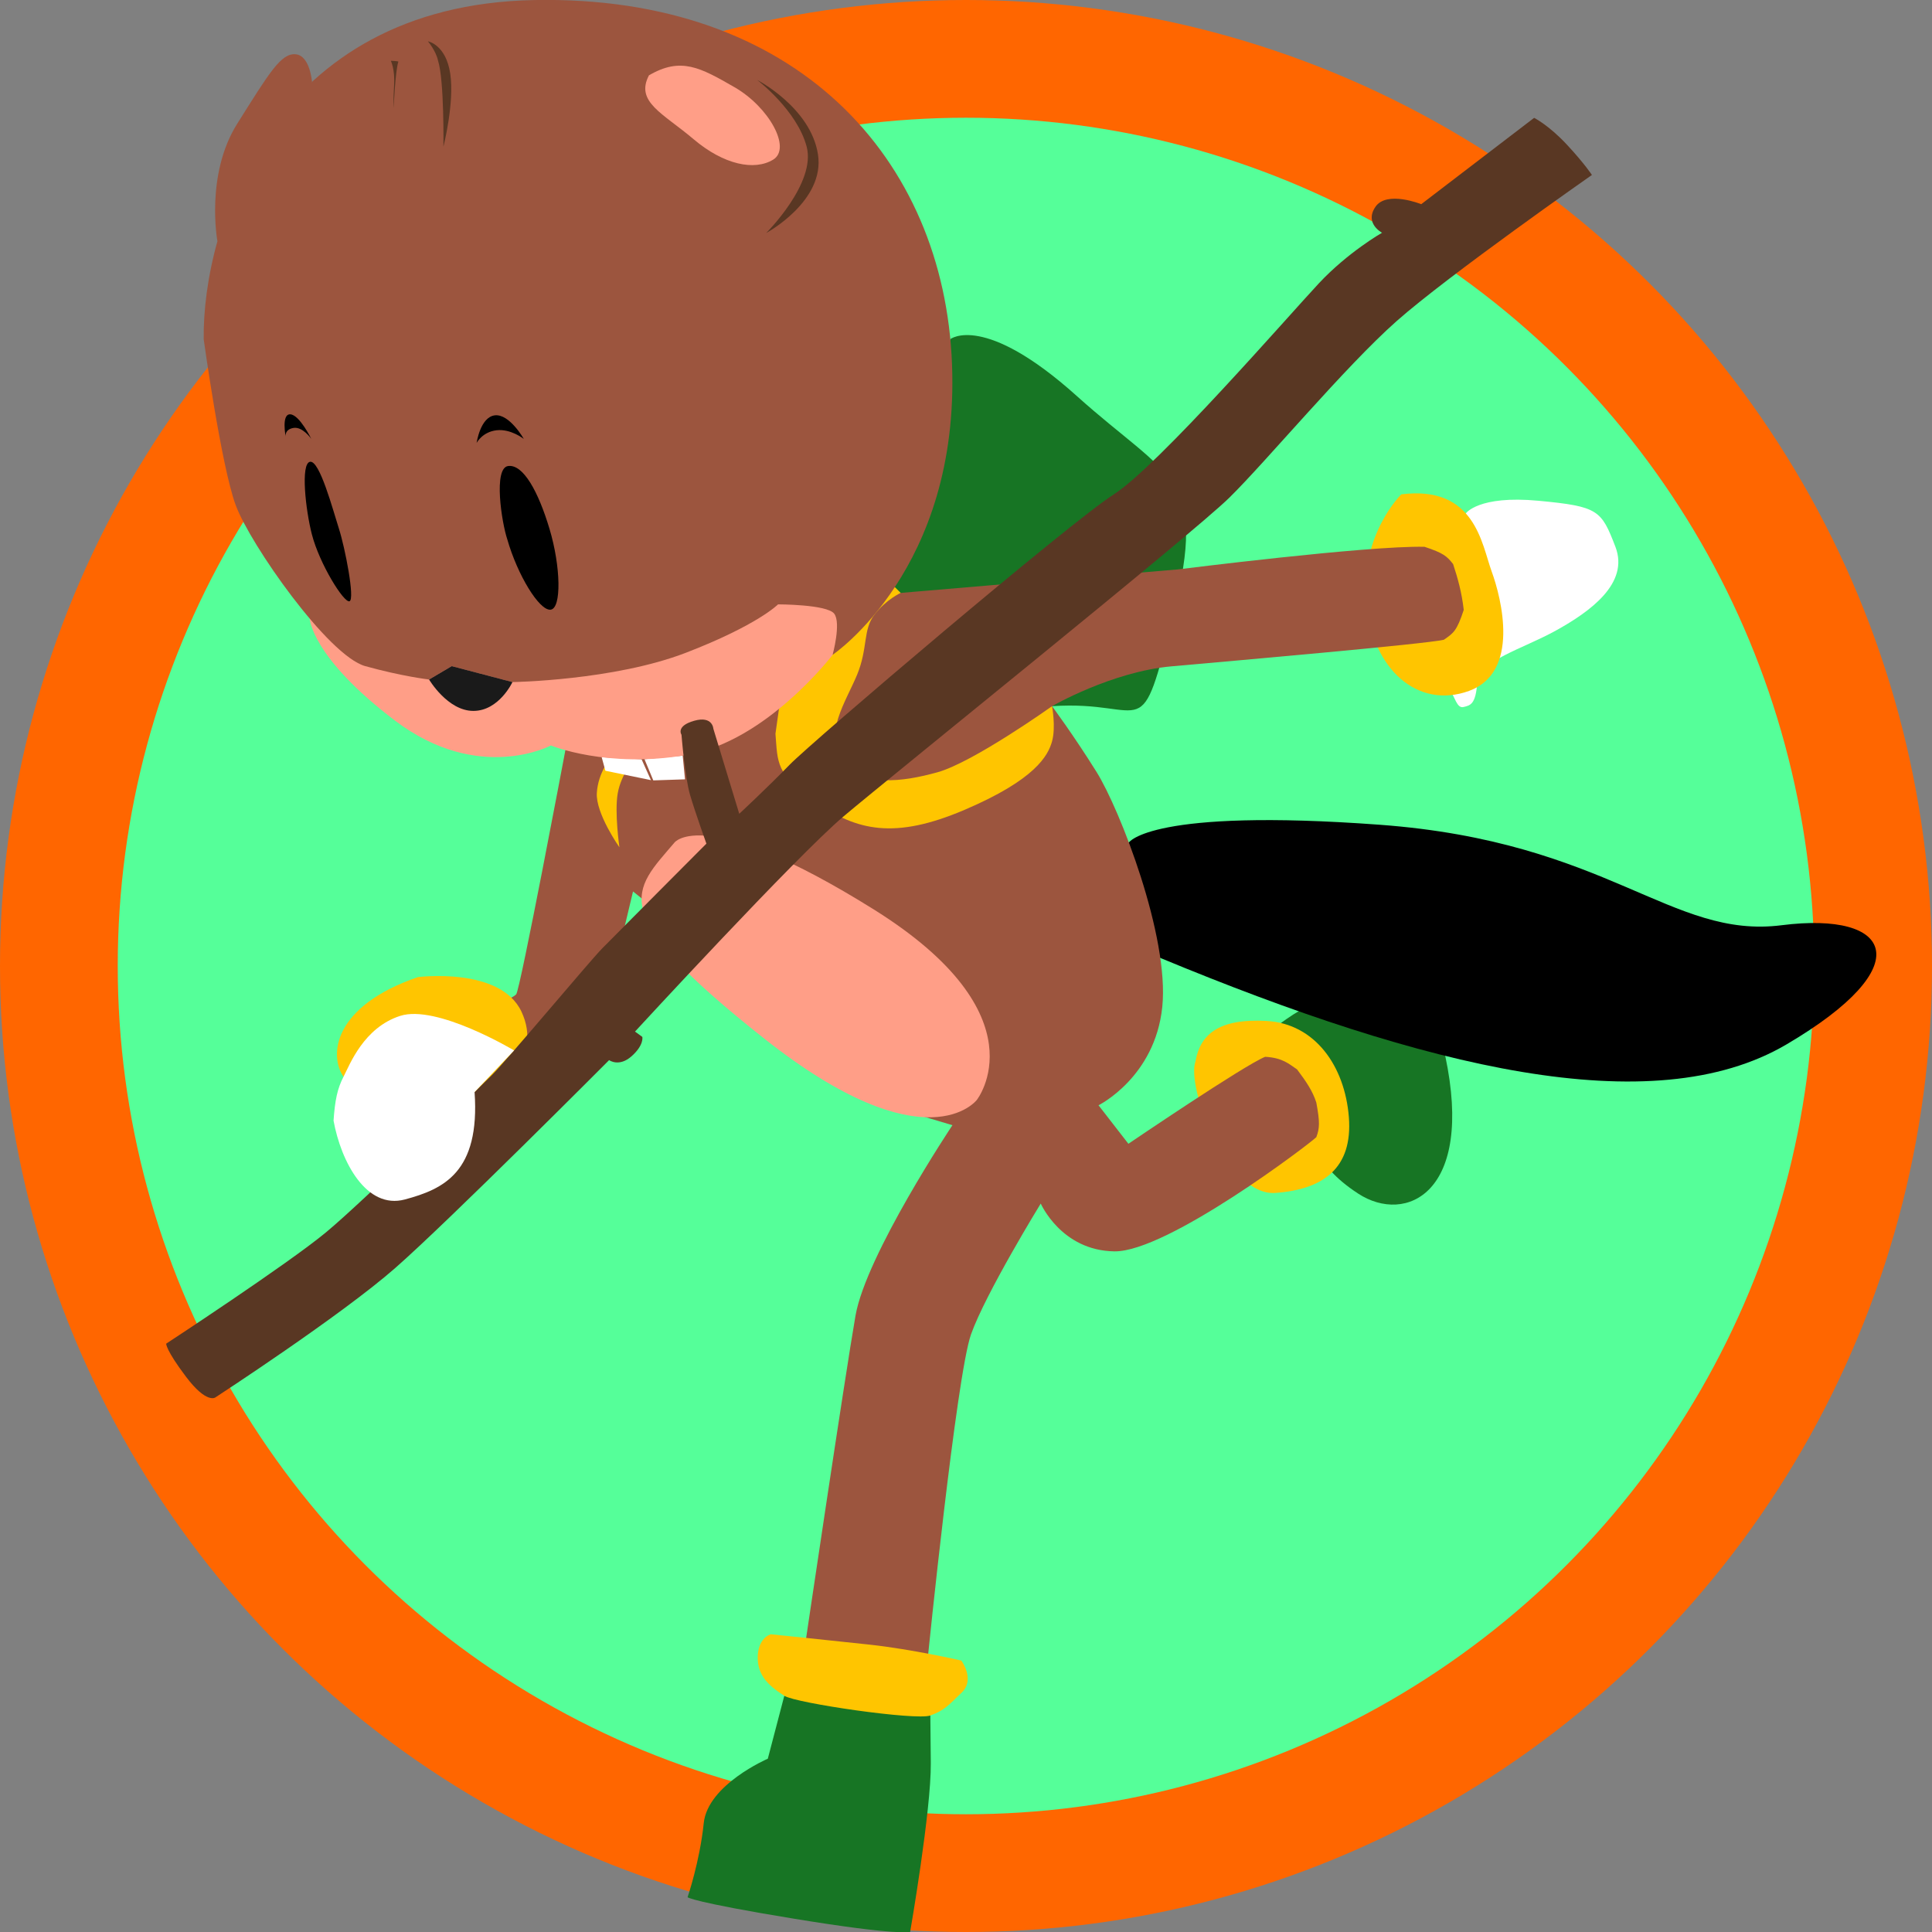 <?xml version="1.0" encoding="UTF-8" standalone="no"?>
<!-- Created with Inkscape (http://www.inkscape.org/) -->

<svg
   width="256"
   height="256"
   viewBox="0 0 256 256"
   version="1.1"
   id="svg1"
   xml:space="preserve"
   inkscape:version="1.4 (e7c3feb100, 2024-10-09)"
   sodipodi:docname="icon.svg"
   xmlns:inkscape="http://www.inkscape.org/namespaces/inkscape"
   xmlns:sodipodi="http://sodipodi.sourceforge.net/DTD/sodipodi-0.dtd"
   xmlns="http://www.w3.org/2000/svg"
   xmlns:svg="http://www.w3.org/2000/svg"><rect x="0" y="0" width="256" height="256" fill="#808080" stroke="none"/><sodipodi:namedview
     id="namedview1"
     pagecolor="#ffffff"
     bordercolor="#000000"
     borderopacity="0.25"
     inkscape:showpageshadow="2"
     inkscape:pageopacity="0.0"
     inkscape:pagecheckerboard="0"
     inkscape:deskcolor="#d1d1d1"
     inkscape:document-units="px"
     inkscape:zoom="0.79199219"
     inkscape:cx="-77.652281"
     inkscape:cy="128.15783"
     inkscape:window-width="1916"
     inkscape:window-height="1020"
     inkscape:window-x="0"
     inkscape:window-y="24"
     inkscape:window-maximized="1"
     inkscape:current-layer="layer1" /><defs
     id="defs1" /><g
     inkscape:label="Layer 1"
     inkscape:groupmode="layer"
     id="layer1"
     style="display:inline;opacity:1"><circle
       style="fill:#ff6600;stroke-width:11.339;stroke-linejoin:round;-inkscape-stroke:none"
       id="path30"
       cx="-46.851"
       cy="174.851"
       r="128"
       transform="rotate(-60)" /><circle
       style="display:inline;fill:#55ff99;stroke-width:9.957;stroke-linejoin:round;-inkscape-stroke:none"
       id="path30-5"
       cx="-46.851"
       cy="174.851"
       r="112.399"
       transform="rotate(-60)" /><g
       id="g29"
       transform="matrix(1.115,0,0,1.115,-6.575,-14.655)"><path
         style="display:inline;opacity:1;fill:#177524;fill-opacity:1;stroke:none;stroke-width:11.339;stroke-linejoin:round;-inkscape-stroke:none"
         d="m 158.125,134.717 c 0,0 16.059,-12.386 19.522,3.903 3.463,16.29 -4.665,20.078 -10.347,16.369 -5.682,-3.709 -4.972,-6.708 -4.972,-6.708 z"
         id="path21" /><path
         style="display:inline;opacity:1;fill:#177524;fill-opacity:1;stroke:none;stroke-width:11.339;stroke-linejoin:round;-inkscape-stroke:none"
         d="m 87.608,238.606 c 0,0 0.446,0.558 12.723,2.567 12.276,2.009 13.727,1.562 13.727,1.562 0,0 2.511,-14.453 2.455,-20.088 -0.056,-5.636 -0.056,-5.636 -0.056,-5.636 l -17.354,-2.344 -1.959,7.478 c 0,0 -7.142,3.078 -7.615,7.655 -0.473,4.577 -1.921,8.806 -1.921,8.806 z"
         id="path22" /><path
         style="display:inline;opacity:1;fill:#000000;fill-opacity:1;stroke:none;stroke-width:11.339;stroke-linejoin:round;-inkscape-stroke:none"
         d="m 140.052,113.266 c 0,0 2.576,-4.119 29.807,-2.11 27.231,2.009 34.597,13.616 47.766,11.941 13.169,-1.674 16.517,4.799 0.558,14.174 -15.959,9.375 -42.995,2.746 -74.397,-10.289 -31.402,-13.035 -3.734,-13.716 -3.734,-13.716 z"
         id="path20" /><path
         style="display:inline;opacity:1;fill:#ffffff;fill-opacity:1;stroke:none;stroke-width:11.339;stroke-linejoin:round;-inkscape-stroke:none"
         d="m 180.092,74.158 c 0,0 1.485,-2.175 8.627,-1.505 7.143,0.67 7.477,1.116 9.151,5.469 1.674,4.352 -3.013,7.701 -7.031,9.933 -4.018,2.232 -9.207,3.585 -9.389,6.208 -0.181,2.623 -0.837,2.706 -1.632,2.902 -0.795,0.195 -1.004,-1.2 -1.688,-2.134 -0.684,-0.935 -3.966,-3.883 -3.966,-3.883 z"
         id="path18" /><path
         style="opacity:1;fill:#177524;fill-opacity:1;stroke:none;stroke-width:11.339;stroke-linejoin:round;-inkscape-stroke:none"
         d="m 118.835,53.444 c 0,0 3.983,-3.167 15.032,6.766 11.049,9.933 15.598,9.393 11.494,25.808 -4.104,16.414 -2.841,10.259 -14.441,11.048 -11.6,0.789 -19.218,-13.356 -19.218,-13.356 z"
         id="path9" /><path
         style="opacity:1;fill:#ffc500;fill-opacity:1;stroke:none;stroke-width:11.339;stroke-linejoin:round;-inkscape-stroke:none"
         d="m 172.429,71.891 c 8.76,-1.105 9.549,5.919 10.732,9.154 1.184,3.236 3.393,11.995 -2.683,14.205 -6.076,2.21 -11.522,-2.525 -12.232,-10.575 -0.71,-8.049 4.182,-12.784 4.182,-12.784 z"
         id="path12" /><path
         style="opacity:1;fill:#ffc500;fill-opacity:1;stroke:none;stroke-width:11.339;stroke-linejoin:round;-inkscape-stroke:none"
         d="m 147.965,139.285 c -1.105,3.078 3.788,16.02 9.47,15.625 5.682,-0.395 9.233,-2.92 8.76,-8.996 -0.473,-6.076 -4.025,-11.127 -9.785,-11.443 -5.761,-0.316 -7.891,1.657 -8.444,4.814 z"
         id="path16" /><path
         style="opacity:1;fill:#9c553e;fill-opacity:1;stroke:none;stroke-width:11.339;stroke-linejoin:round;-inkscape-stroke:none"
         d="m 73.087,102.292 c 0,0 -5.378,28.548 -5.851,29.022 -0.473,0.473 -1.894,0.947 -1.894,0.947 l 1.894,5.287 12.232,-11.522 1.657,-6.945 32.671,26.2 5.287,1.578 c 0,0 -10.259,15.388 -11.522,22.649 -1.263,7.26 -5.919,38.668 -5.919,38.668 l 7.734,5.287 6.787,-3.393 c 0,0 3.393,-33.46 5.129,-38.353 1.736,-4.893 8.286,-15.546 8.286,-15.546 0,0 2.446,5.603 8.76,5.682 6.313,0.079 23.359,-12.903 23.99,-13.573 0.395,-1.065 0.434,-1.776 0,-4.104 -0.434,-1.381 -1.223,-2.525 -2.289,-3.946 -0.947,-0.631 -1.697,-1.381 -3.788,-1.499 -2.486,0.986 -16.256,10.338 -16.256,10.338 l -3.551,-4.577 c 0,0 6.708,-3.314 7.576,-11.679 0.868,-8.365 -5.051,-23.517 -7.813,-27.936 -2.762,-4.419 -5.287,-7.813 -5.287,-7.813 0,0 7.102,-4.104 14.205,-4.735 7.102,-0.631 30.145,-2.644 32.355,-3.157 1.144,-0.789 1.539,-1.026 2.367,-3.551 -0.237,-2.091 -0.71,-3.748 -1.263,-5.445 -0.75,-0.947 -1.144,-1.302 -3.393,-2.052 -6.787,-0.158 -29.277,2.683 -29.277,2.683 l -34.212,2.9 -30.893,-2.032 z"
         id="path7"
         sodipodi:nodetypes="csccccccscccscsccccccsscscccccccc" /><path
         style="opacity:1;fill:#ffc500;fill-opacity:1;stroke:none;stroke-width:11.339;stroke-linejoin:round;-inkscape-stroke:none"
         d="m 55.556,129.263 c -10.101,3.472 -10.575,9.312 -8.838,11.837 1.736,2.525 4.199,8.858 11.648,5.652 7.449,-3.206 12.026,-8.019 9.501,-13.386 C 65.342,128 55.556,129.263 55.556,129.263 Z"
         id="path11" /><path
         style="opacity:1;fill:#ffc500;fill-opacity:1;stroke:none;stroke-width:11.339;stroke-linejoin:round;-inkscape-stroke:none"
         d="m 78.454,103.243 c 0,0 -1.472,1.674 -1.63,4.121 -0.158,2.446 2.683,6.471 2.683,6.471 0,0 -0.601,-4.153 -0.197,-6.432 0.404,-2.279 1.989,-4.073 1.989,-4.073 z"
         id="path13" /><path
         style="opacity:1;fill:#ffc500;fill-opacity:1;stroke:none;stroke-width:11.339;stroke-linejoin:round;-inkscape-stroke:none"
         d="m 98.052,100.34 c 0.276,3.354 -0.039,4.853 4.814,8.168 4.853,3.314 9.273,4.459 17.677,0.868 8.404,-3.591 9.904,-6.432 10.377,-8.128 0.473,-1.697 0,-4.182 0,-4.182 0,0 -9.351,6.668 -13.613,7.852 -4.261,1.184 -8.92,1.756 -11.285,-1.342 -2.365,-3.097 0.434,-7.102 1.736,-10.259 1.302,-3.157 0.664,-5.343 2.069,-7.146 1.405,-1.803 3.11,-2.566 3.11,-2.566 l -0.697,-0.689 -5.744,1.839 -8.029,12.635 z"
         id="path14" /><path
         style="opacity:1;fill:#ffc500;fill-opacity:1;stroke:none;stroke-width:11.339;stroke-linejoin:round;-inkscape-stroke:none"
         d="m 97.485,207.358 c 0,0 6.585,0.67 11.718,1.228 5.134,0.558 10.937,1.897 10.937,1.897 0,0 1.674,2.232 0.056,3.794 -1.618,1.562 -2.065,2.12 -3.739,2.734 -1.674,0.614 -15.959,-1.451 -17.354,-2.344 -1.395,-0.893 -2.511,-1.786 -2.957,-3.181 -0.446,-1.395 -0.223,-3.571 1.339,-4.129 z"
         id="path15" /><path
         style="opacity:1;fill:#ffffff;fill-opacity:1;stroke:none;stroke-width:11.339;stroke-linejoin:round;-inkscape-stroke:none"
         d="m 77.4,103.132 0.442,1.607 5.413,1.116 -1.117,-2.482 z"
         id="path5" /><path
         style="opacity:1;fill:#ffffff;fill-opacity:1;stroke:none;stroke-width:11.339;stroke-linejoin:round;-inkscape-stroke:none"
         d="m 87.028,102.943 0.273,2.815 -3.767,0.126 -1.048,-2.518 z"
         id="path6" /><path
         style="opacity:1;fill:#ff9e87;fill-opacity:1;stroke:none;stroke-width:11.339;stroke-linejoin:round;-inkscape-stroke:none"
         d="m 104.845,90.96 c 0,0 -7.784,10.254 -17.3,11.898 -9.516,1.644 -16.177,-1.125 -16.177,-1.125 0,0 -8.564,4.585 -18.513,-2.941 C 42.908,91.265 42.695,86.647 42.695,86.647 l 62.238,-13.029 3.028,10.035 z"
         id="path4" /><path
         style="fill:#9c553e;fill-opacity:1;stroke:none;stroke-width:11.339;stroke-linejoin:round;-inkscape-stroke:none"
         d="m 31.734,41.814 c 0,0 -1.457,-7.903 2.349,-13.958 3.806,-6.056 5.202,-8.403 6.931,-8.266 1.728,0.138 1.961,3.28 1.961,3.28 z"
         id="path2" /><path
         style="fill:#9c553e;fill-opacity:1;stroke:none;stroke-width:11.339;stroke-linejoin:round;-inkscape-stroke:none"
         d="m 30.105,53.462 c 0,0 2.076,15.052 3.806,19.724 1.73,4.671 10.988,17.897 15.392,19.12 4.404,1.223 7.585,1.59 7.585,1.59 l 2.691,-1.59 7.218,1.896 c 0,0 12.05,-0.184 20.614,-3.487 8.564,-3.303 10.949,-5.75 10.949,-5.75 0,0 5.811,0 6.668,1.101 0.856,1.101 -0.184,4.894 -0.184,4.894 0,0 15.14,-10.162 14.189,-34.557 C 118.083,32.008 100.608,12.544 69.379,13.149 38.15,13.755 29.932,40.226 30.105,53.462 Z"
         id="path1" /><path
         style="opacity:1;fill:#1a1a1a;fill-opacity:1;stroke:none;stroke-width:11.339;stroke-linejoin:round;-inkscape-stroke:none"
         d="m 56.888,93.896 c 0,0 2.202,3.731 5.261,3.731 3.058,0 4.649,-3.426 4.649,-3.426 l -7.218,-1.896 z"
         id="path3" /><path
         style="opacity:1;fill:#ff9e87;fill-opacity:1;stroke:none;stroke-width:11.339;stroke-linejoin:round;-inkscape-stroke:none"
         d="m 86.046,113.277 c -4.921,5.806 -8.499,8.146 10.714,23.325 19.213,15.178 25.222,7.254 25.222,7.254 0,0 7.924,-10.044 -12.276,-22.655 -20.2,-12.611 -23.66,-7.924 -23.66,-7.924 z"
         id="path8" /><path
         style="opacity:1;fill:#593723;fill-opacity:1;stroke:none;stroke-width:11.339;stroke-linejoin:round;-inkscape-stroke:none"
         d="m 25.647,172.824 c 0,0 -0.079,0.71 2.367,3.946 2.446,3.236 3.472,2.446 3.472,2.446 0,0 14.915,-9.707 21.386,-15.388 6.471,-5.682 25.411,-24.7 25.411,-24.7 0,0 1.184,0.868 2.683,-0.473 1.499,-1.342 1.263,-2.289 1.263,-2.289 l -0.868,-0.631 c 0,0 19.176,-20.834 24.779,-25.568 5.603,-4.735 41.43,-33.539 45.85,-37.879 4.419,-4.34 13.731,-15.546 19.887,-20.991 6.155,-5.445 23.201,-17.361 23.201,-17.361 0,0 -0.868,-1.342 -2.999,-3.63 -2.131,-2.289 -3.867,-3.157 -3.867,-3.157 l -13.416,10.259 c 0,0 -4.104,-1.657 -5.445,0.316 -1.342,1.973 0.789,3.078 0.789,3.078 0,0 -4.025,2.289 -7.497,5.998 -3.472,3.709 -19.176,21.781 -24.385,25.095 -5.208,3.314 -35.906,29.435 -38.51,32.118 -2.604,2.683 -5.998,5.84 -5.998,5.84 L 90.673,99.748 c 0,0 -0.079,-1.578 -2.289,-0.947 -2.21,0.631 -1.499,1.657 -1.499,1.657 0,0 0.395,5.051 1.026,7.181 0.631,2.131 1.933,5.761 1.933,5.761 0,0 -10.802,10.841 -12.365,12.431 -1.562,1.59 -11.389,13.374 -13.164,15.11 -1.776,1.736 -15.099,14.855 -19.675,18.65 -4.576,3.794 -18.994,13.232 -18.994,13.232 z"
         id="path10" /><path
         style="opacity:1;fill:#ff9e87;fill-opacity:1;stroke:none;stroke-width:11.339;stroke-linejoin:round;-inkscape-stroke:none"
         d="m 83.018,22.096 c -1.657,3.157 1.657,4.498 5.287,7.576 3.63,3.078 7.26,3.788 9.47,2.446 2.21,-1.342 -0.473,-6.234 -4.577,-8.602 -4.104,-2.367 -6.392,-3.63 -10.18,-1.42 z"
         id="path17" /><path
         style="opacity:1;fill:#ffffff;fill-opacity:1;stroke:none;stroke-width:11.339;stroke-linejoin:round;-inkscape-stroke:none"
         d="m 45.534,146.311 c 0.893,4.911 3.906,10.602 8.482,9.375 4.576,-1.228 8.948,-3.221 8.279,-12.763 l 4.694,-4.949 c 0,0 -9.178,-5.501 -13.53,-4.106 -4.352,1.395 -6.003,5.816 -6.74,7.233 -0.737,1.417 -1.016,2.812 -1.184,5.211 z"
         id="path19"
         sodipodi:nodetypes="csccssc" /><path
         style="opacity:1;fill:#000000;fill-opacity:1;stroke:none;stroke-width:11.339;stroke-linejoin:round;-inkscape-stroke:none"
         d="m 66.18,77.229 c 1.213,4.247 3.794,8.482 5.134,8.37 1.339,-0.112 1.228,-5.134 -0.112,-9.598 -1.339,-4.464 -3.125,-7.701 -4.911,-7.477 -1.786,0.223 -0.781,6.696 -0.112,8.705 z"
         id="path23" /><path
         style="opacity:1;fill:#000000;fill-opacity:1;stroke:none;stroke-width:11.339;stroke-linejoin:round;-inkscape-stroke:none"
         d="m 42.967,76.671 c 0.893,3.46 3.794,8.147 4.464,7.924 0.67,-0.223 -0.53,-6.361 -1.256,-8.621 -0.725,-2.26 -2.288,-8.147 -3.432,-7.952 -1.144,0.195 -0.53,5.748 0.223,8.649 z"
         id="path24" /><path
         style="opacity:1;fill:#000000;fill-opacity:1;stroke:none;stroke-width:11.339;stroke-linejoin:round;-inkscape-stroke:none"
         d="m 62.54,65.776 c 0,0 0.434,-3.078 2.17,-3.275 1.736,-0.197 3.433,2.801 3.433,2.801 0,0 -1.539,-1.223 -3.236,-1.026 -1.697,0.197 -2.367,1.499 -2.367,1.499 z"
         id="path25" /><path
         style="opacity:1;fill:#000000;fill-opacity:1;stroke:none;stroke-width:11.339;stroke-linejoin:round;-inkscape-stroke:none"
         d="m 39.852,65.065 c 0,0 -0.552,-2.762 0.552,-2.683 1.105,0.079 2.486,2.92 2.486,2.92 0,0 -1.026,-1.499 -2.131,-1.302 -1.105,0.197 -0.908,1.065 -0.908,1.065 z"
         id="path26" /><path
         style="opacity:1;fill:#593723;fill-opacity:1;stroke:none;stroke-width:11.339;stroke-linejoin:round;-inkscape-stroke:none"
         d="m 57.95,20.34 c 0.753,2.344 0.642,10.24 0.642,10.24 0,0 1.339,-5.245 0.809,-8.705 -0.53,-3.46 -2.651,-3.822 -2.651,-3.822 0,0 0.949,1.116 1.2,2.288 z"
         id="path27" /><path
         style="opacity:1;fill:#593723;fill-opacity:1;stroke:none;stroke-width:11.339;stroke-linejoin:round;-inkscape-stroke:none"
         d="m 96.947,40.838 c 0,0 5.958,-5.919 4.814,-10.259 -1.144,-4.34 -5.879,-7.931 -5.879,-7.931 0,0 6.353,3.275 7.221,8.838 0.868,5.564 -6.155,9.351 -6.155,9.351 z"
         id="path28" /><path
         style="opacity:1;fill:#593723;fill-opacity:1;stroke:none;stroke-width:11.339;stroke-linejoin:round;-inkscape-stroke:none"
         d="m 52.342,20.367 c 0,0 0.502,1.004 0.391,2.846 -0.112,1.841 -0.056,2.79 -0.056,2.79 0,0 0.194,-4.433 0.558,-5.524 0.028,-0.084 -0.893,-0.112 -0.893,-0.112 z"
         id="path29"
         sodipodi:nodetypes="cscsc" /></g></g></svg>

